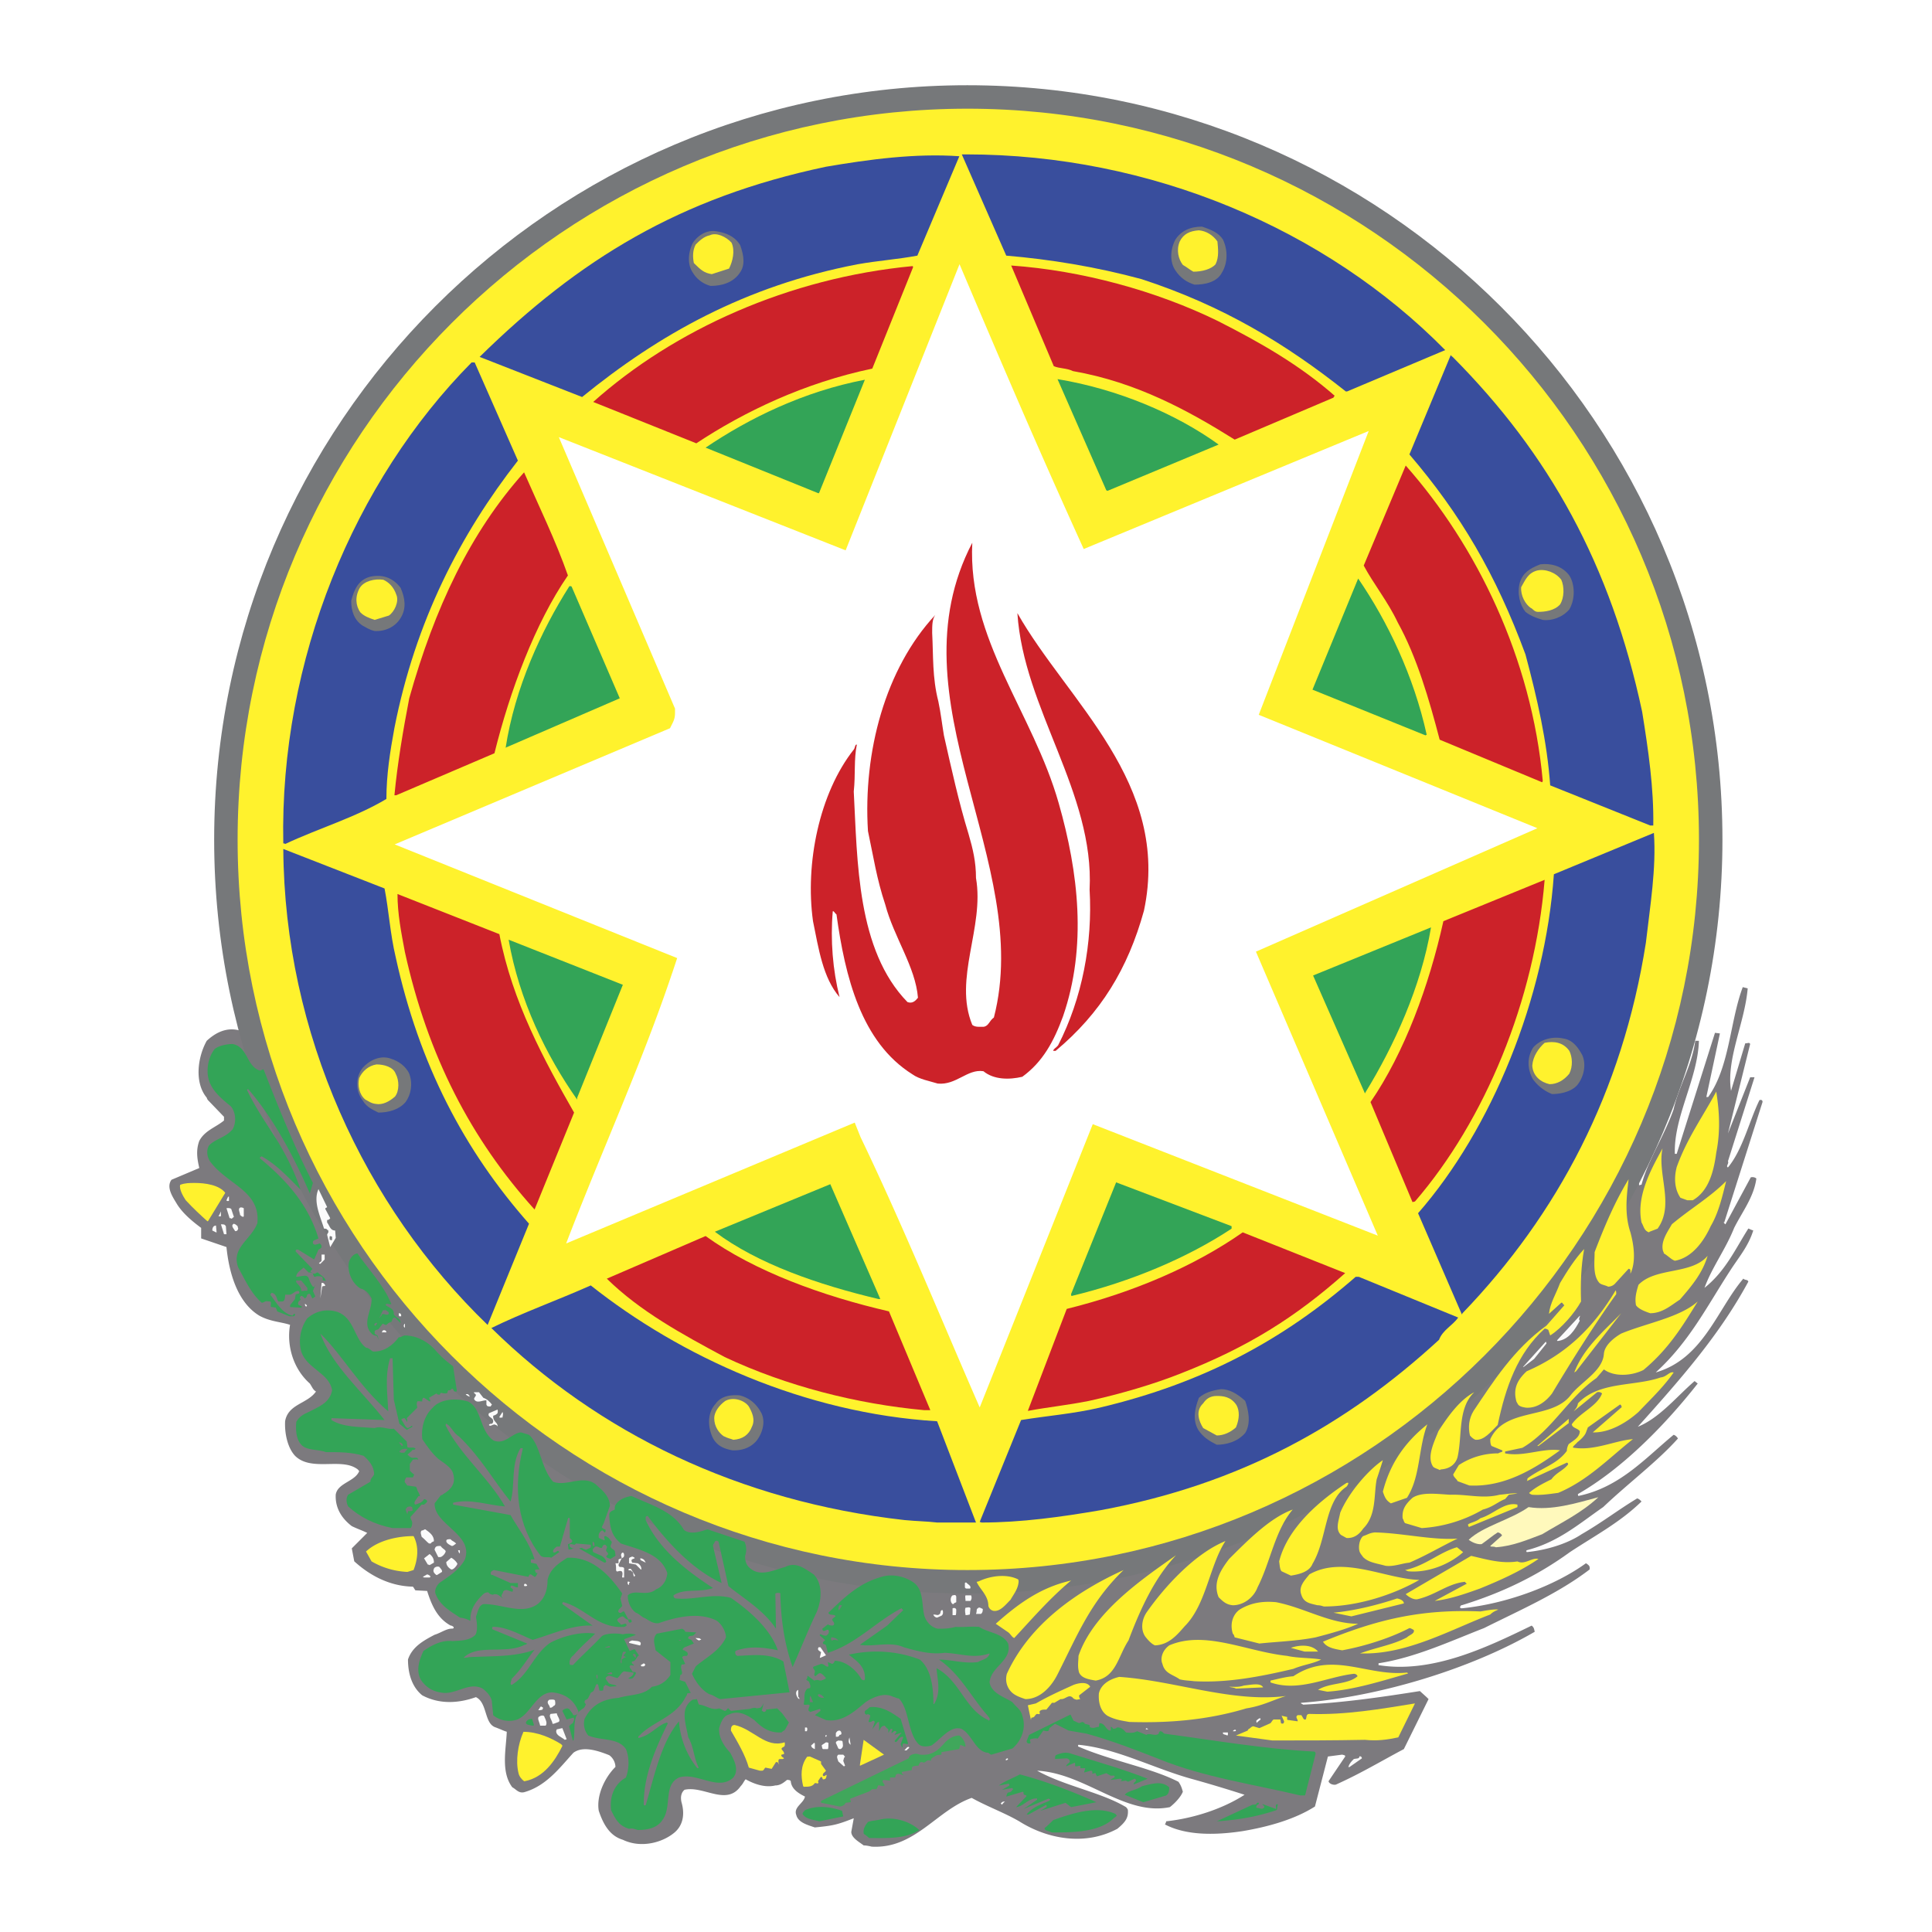 <svg xmlns="http://www.w3.org/2000/svg" width="2500" height="2500" viewBox="0 0 192.756 192.756"><path fill-rule="evenodd" clip-rule="evenodd" fill="#fff" d="M0 0h192.756v192.756H0V0z"/><path d="M87.089 180.977c3.018-1.787 6.283-4.619 10.657-5.668.615.371 1.479.186 2.031.617 0 .369-.924.307-1.416.369 0 .062.246.186 0 .309l-.801-.062c0 .123 0 0 .186.123-.186.309-.432.123-.74 0-.061.123-.184.123-.184.309 0 .184.37.123.493.432 0 .307-.554 0-.862 0l-.247.307h-.739s.062.248 0 .309l-.432.123c.247 0 .37.369.124.432h-.493v.246l-1.109.432-.37.184h-.246c.062.062.062.123 0 .371l-.493-.125c0 .125.247.186.247.309-.247.309-.493 0-.801 0 .123.246.308.246.308.432-.308.186-.677.062-1.047 0 .123.062.185.062.37.186.124.061 0 .246-.247.307l-1.108-.307c.062 0 .37.061.37.369-1.541.242-1.171-.682-3.451-.004z" fill-rule="evenodd" clip-rule="evenodd" fill="#fff232"/><path d="M85.18 181.408l-.247 1.354c0 .617.862 1.049 1.232 1.355.247 0 .554.062.801.123 4.312.248 6.468-3.633 9.979-4.865 1.54.861 3.264 1.479 4.743 2.34 2.834 1.787 6.592 2.465 9.795.74.738-.617 1.107-1.047 1.047-1.848 0-.123-.186-.309-.186-.309-2.463-1.479-6.098-2.094-8.869-3.635 4.805.246 8.746 4.559 13.242 3.635.555-.432 1.109-1.047 1.295-1.541-.125-.43-.186-.615-.432-.984-2.771-1.416-6.715-2.094-9.979-3.512-.062 0-.062-.123 0-.184 3.881.369 7.576 2.402 11.457 3.449a132.68 132.68 0 0 1 5.111 1.539c-2.094 1.355-4.988 2.342-7.822 2.648 0 0 0 .123-.123.309 2.219 1.17 5.236 1.047 7.699.678 2.588-.432 5.236-1.17 7.27-2.465l1.293-4.988 1.418-.186c.246.062.307.062.307.186l-1.662 2.463c.061.309.615.432.801.309 2.463-1.109 4.496-2.34 6.713-3.512l2.465-4.988-.186-.186-.678-.615c-3.881.615-7.76 1.17-11.641 1.355-.186-.123-.309-.123-.186-.186 7.576-.555 16.816-3.326 23.283-7.084-.061-.246-.061-.43-.309-.615-4.434 2.156-9.916 4.805-15.275 3.941v-.184c3.635-.555 7.207-2.219 10.533-3.512 3.695-1.848 7.393-3.449 10.533-5.852v-.186c0-.184-.184-.307-.369-.43-3.143 2.277-8.008 4.064-12.381 4.496-.369 0-.062-.369 0-.309 4.188-1.293 7.637-3.018 10.779-5.297 2.525-1.664 4.988-2.957 7.145-5.051-.184-.186-.246-.246-.432-.309-1.848 1.109-3.51 2.402-5.543 3.572-1.479.986-3.572 1.602-5.482 1.787 0-.123-.123 0 0-.186 3.143-.801 5.236-2.648 7.639-4.311 2.525-2.404 5.359-4.498 7.453-6.838-.123-.186-.246-.309-.432-.369-2.834 2.34-5.359 5.234-9.486 6.098-.061 0-.061-.123-.061-.186 4.311-2.463 8.562-6.713 11.949-11.025l-.309-.246c-1.785 1.539-3.51 3.695-5.666 4.559 4.436-4.928 8.191-9.24 11.025-14.477-.061-.246-.369-.123-.492-.307-2.588 3.018-4.004 8.006-8.746 9.361 3.326-3.018 5.111-6.59 7.391-10.102.863-1.355 1.848-2.463 2.34-4.064-.246-.062-.43-.186-.492-.186-1.293 2.033-2.279 4.25-4.373 5.914.738-2.033 2.094-3.82 2.957-5.977.801-1.6 1.971-3.08 2.217-4.928-.061-.061-.246-.184-.555-.123l-2.525 4.682c0 .062-.307-.309-.123-.184l3.82-12.012c0-.186-.125-.246-.309-.186-1.047 2.156-1.664 4.928-3.141 6.715-.248-.123.123-.369 0-.617l2.648-8.377h-.432l-2.217 5.605 2.217-8.932c-.123-.184-.186-.061-.492-.061l-1.418 4.742c-.492-3.203 1.355-6.713 1.664-10.225l-.494-.123c-1.293 3.449-1.293 7.945-3.449 10.963h-.184l1.354-6.344-.492-.061-3.818 12.072h-.186c-.123-3.695 2.279-7.453 2.402-11.273h-.369c-.309 2.465-1.662 4.559-2.156 6.838-.984 2.771-2.525 4.99-3.203 7.516-.184 0-.184.123-.246 0 0-3.512 2.279-6.652 2.588-10.041 1.293-3.635 2.217-7.391 3.018-11.025.309-1.91.615-4.065.863-5.914 2.217-19.465-5.053-41.271-16.693-54.514-11.826-13.736-25.809-21.805-44.658-25.747-8.686-1.417-16.939-1.417-25.378.062-20.142 3.88-35.357 13.982-46.814 29.505-12.381 16.816-17.433 42.748-10.595 64.247-.185 0 0 .246-.185 0-.554-.494-.616-1.664-1.601-1.91-1.479-.492-2.649.246-3.45.984-.923 1.664-1.231 4.189 0 5.668.062.186.124.246.124.246l1.601 1.664v.369c-.8.678-1.91.984-2.464 2.033-.369.984-.185 1.908 0 2.709l-2.772 1.172c-.555.738.124 1.723.493 2.34.616 1.047 1.725 1.91 2.464 2.463v1.049l2.525.861c.247 2.465 1.047 5.482 3.265 6.838 1.108.615 2.156.615 3.08.924-.369 2.156.37 4.436 1.971 5.852.247.369.308.615.616.801-.863 1.232-2.772 1.232-3.08 2.957-.062 1.232.247 2.648.985 3.449 1.602 1.602 4.559.186 6.16 1.293.123.062.246.246.246.246-.431 1.049-2.156 1.17-2.341 2.342-.062 1.293.555 2.34 1.602 3.141.493.246 1.048.432 1.54.678l-1.54 1.541.247 1.293c1.417 1.293 3.388 2.463 5.791 2.525.123 0 .123.123.308.369l1.171.062c.431 1.355.985 2.709 2.34 3.449.124 0 .309.123.309.186 0 .061 0 .123-.185.123-.554 0-1.109.43-1.725.615-1.047.555-2.217 1.17-2.649 2.463 0 1.479.432 2.773 1.417 3.574 1.725.924 3.635.801 5.359.184 1.17.555.801 2.648 1.971 3.02.493.184.862.369 1.108.43-.062 1.725-.616 4.004.554 5.545.37.184.617.615 1.171.492 2.217-.615 3.573-2.463 4.927-3.941.925-.678 2.341-.248 3.573.246.431.309.616.801.616 1.17-1.109 1.109-1.91 2.895-1.663 4.373.493 1.479 1.17 2.525 2.402 2.895 1.786.863 3.942.309 5.174-.738.924-.801.985-1.971.677-3.018-.124-.555 0-.986.308-1.232 1.909-.432 4.188 1.662 5.605-.369.246-.246.308-.494.492-.678.863.492 1.972.861 2.958.615.554 0 .923-.369 1.17-.555.062 0 .308 0 .37.123.062.801.801 1.232 1.417 1.541-.123.678-1.17 1.047-.862 1.848.185.738 1.109.984 1.848 1.232 1.787-.178 2.157-.24 3.882-.916z" fill-rule="evenodd" clip-rule="evenodd" fill="#7c7a7e"/><path d="M96.514 9.674c40.84 0 74.162 33.263 74.162 74.102 0 40.777-33.322 74.041-74.162 74.041-40.777 0-73.978-33.264-73.978-74.041 0-40.839 33.201-74.102 73.978-74.102z" fill-rule="evenodd" clip-rule="evenodd" fill="#fff22d"/><path d="M96.514 8.504h.002c20.738 0 39.57 8.447 53.217 22.079 13.65 13.634 22.113 32.451 22.115 53.188v.006c-.002 20.708-8.465 39.511-22.115 53.138-13.646 13.623-32.479 22.068-53.215 22.07h-.004c-20.708-.002-39.496-8.449-53.107-22.076-13.608-13.625-22.04-32.424-22.04-53.13v-.006c0-20.738 8.432-39.555 22.041-53.187C57.017 16.954 75.803 8.505 96.51 8.504h.004zm.002 2.341h-.006c-20.066 0-38.267 8.183-51.449 21.388-13.186 13.208-21.355 31.442-21.355 51.541v.006c.001 20.066 8.17 38.285 21.354 51.484 13.183 13.197 31.385 21.381 51.452 21.381h.004c20.098 0 38.346-8.186 51.569-21.385 13.223-13.197 21.42-31.414 21.42-51.482v-.006c0-20.097-8.197-38.329-21.418-51.533-13.224-13.209-31.472-21.394-51.571-21.394z" fill="#76787a"/><path d="M86.72 183.379c1.663 0 3.634.123 4.99-.801-.924-.863-2.525-1.355-3.881-1.047-.555.123-.924.123-1.232.246-.246.307-.493.678-.431 1.109 0 .123.185.184.185.184l.369.309zM104.953 182.824c1.971 0 4.742 0 6.158-1.416.186-.125.309-.248.309-.248 0-.061-.123-.123-.123-.184-1.908-.863-4.312-.062-6.221.615-.309.309-.617.617-.863.801 0 .247.308.247.74.432zM63.621 182.578c.801 0 1.91-.123 2.464-.986.985-1.293.062-3.51 1.663-4.25 1.787-.555 3.819 1.355 5.359.062.739-.801.062-1.91-.247-2.525-.677-.74-1.17-1.541-1.109-2.465.185-.615.432-1.232.985-1.355.986-.492 1.91.123 2.526.555.739.74 1.478 1.293 2.71 1.232.185-.186.308-.186.369-.309l.37-.678-.678-.924-.493-.492-1.109.123v.123c-.246.246-.308 0-.431 0l.185-.738c-.062.061-.062.184-.309.43l-.369.062c-.247-.123-.493 0-.739.061l-1.787.186c-.123 0-.247-.186-.308-.246-.185 0-.123.246-.369.246l-.555-.246c-.739.246-1.293-.309-1.971-.369-.123-.062-.123-.246-.247-.555l-.431.061c-1.294.863-.678 2.342-.431 3.758.554.924.554 2.096 1.047 3.02-.062 0 0 .123-.185 0a8.422 8.422 0 0 1-1.787-4.621c-1.786 2.096-2.464 5.482-3.326 8.377h-.185c-.062-2.895 1.17-5.666 2.402-8.191l-.123-.062c-.986.309-1.602 1.295-2.834 1.541 0 0 0-.246.124-.246 1.232-1.355 3.634-1.85 4.62-3.881.124-.123.124-.246.124-.309.062 0 .123-.061.37-.061l-.555-1.109-.555-.186.062-.492c.432-.123-.062-.615.124-.986 0-.123.062 0 .37-.123l-.308-.678c.247-.246.493 0 .555-.246.062-.309-.247-.309-.308-.432-.247 0-.247-.123 0-.307l.924-.371-.246-.369s-.062 0-.308-.123c-.062-.309.308-.246.493-.309l.308-.307-1.108-.062c0-.061-.062-.184-.308-.307l-2.525.492c-.493.492-.185 1.107-.124 1.662l1.479 1.172v1.293c-.369.555-.924 1.047-1.848 1.17-.801.863-2.033.74-3.326 1.109-1.602.123-2.71.738-3.388 2.094a1.862 1.862 0 0 0 .369 1.664c1.355.553 2.957.184 3.758 1.354.369.926.308 1.973 0 2.834-1.109.617-1.663 1.848-1.479 3.266.431.861.739 1.539 1.786 1.848.308-.064.493-.002.863.121zM81.73 181.715l2.403-.492-.124-.555c-.985-.369-2.525-.615-3.696-.061 0 0-.246.246-.246.369.37.555 1.047.555 1.663.739zM121.398 181.715c1.91-.123 3.943-.432 5.914-1.107.186-.062.062-.309.186-.555-.123-.123-.248 0-.186.246v.186l-1.355-.494c0 .123.186.123.186.309-.186.309-.494.062-.801.062v-.062c0-.186.123-.246.246-.309.061-.246-.246-.123-.246 0 0 .062-.246.062-.369.062l-3.575 1.662zM102.611 181.037l1.787-.984c0 .246.123 0 0 .246l-.617.369 2.525-.801.555.432 2.527-.492c-2.342-1.049-5.053-2.096-7.639-2.773-.801.432-1.541.678-2.096 1.109l.986-.184s.062 0 .062.184l-.74.432 1.047-.186c0 .186.246 0 0 .186-.061.061-.061.184-.307.246-.248 0-.248.246-.309.432l1.662-.494c.123.062 0 .186.123.309 0 0 .186 0 .248.123l-1.049 1.109c.74-.062 1.232-.924 2.096-.863v.123l-1.355.926 2.525-1.049c0 .123.309 0 0 .246-.678.309-1.664.617-2.217 1.355h.186v-.001z" fill-rule="evenodd" clip-rule="evenodd" fill="#33a457"/><path d="M83.763 180.236c.062 0 .246 0 .493-.184 0 0 .062-.123.123-.186l.493-.061c.062-.248-.185-.248 0-.371l1.786-.678c.247-.123.247-.184.37-.246h.431c0-.123.124-.184.124-.307.062-.246.37.123.678-.062 0-.184-.37-.369-.123-.555l.677.062c0-.062-.062-.123 0-.309h.493s.062-.186.062-.246c.246-.309.554.061.862 0-.124 0-.308-.123-.247-.309l.985-.184c0-.123 0-.246.062-.309.062-.123.493-.123.616-.123 0-.123.123-.246.123-.309 0 0 .185-.123.369 0 .247 0 .308-.369.74-.184 0-.186.062-.186.062-.246l.493-.309.493-.062v-.246l1.786-.309c0-.061.062-.246.062-.369.062-.123.308.123.555.123 0-.369-.247-.861-.616-1.107-.554 0-1.047.307-1.417.678-.739.861-1.355 1.354-2.525 1.23-.493-.184-.678 0-.801 0-.246.123-.246.186-.308.371l-8.747 4.248v.186l1.846.373z" fill-rule="evenodd" clip-rule="evenodd" fill="#40a75b"/><path d="M99.963 180.053c.123-.123.123-.186.309-.309-.246 0-.246 0-.432.186l.123.123z" fill-rule="evenodd" clip-rule="evenodd" fill="#fbfbfb"/><path d="M114.068 179.807l2.096-.617c.43-.061.492-.492.492-.861-.801-.74-1.848-.309-2.711-.123-.615.43-1.416.43-1.725.861l1.848.74zM129.715 179.129h.492l1.047-4.127c0-.123 0-.186-.123-.248-4.928-.246-9.855-1.107-14.967-1.785-.123-.062-.186-.246-.432-.246-.123.123-.123.184-.123.246-.371.309-.924-.123-1.232.123l-.924-.369c-.309.184-.678.184-1.109.123-.184-.186-.43-.555-.924-.492 0 .061-.123.123-.369.123-.062-.062-.062-.186-.246-.186 0 .062.061.186 0 .369-.494 0-.494-.738-1.109-.738-.061.061 0 .184-.061.369-.309 0-.494.186-.803.062-.123 0-.123-.125-.123-.248l-.492-.123c0-.061 0-.123-.246-.184-.123.061-.186.061-.309.123l-.555-.246-.307-.617-4.127 2.033-.246.615c0 .186.123.248.246.248.307 0 0-.248.123-.432.246-.062.492-.123.738-.062l.555-.801c.062 0 .246.062.309.062.246 0 .246-.062.307-.309l.555-.432 1.355.678 1.787.309c2.463.678 4.865 1.602 7.207 2.525 4.557 1.85 9.487 2.528 14.106 3.637z" fill-rule="evenodd" clip-rule="evenodd" fill="#33a457"/><path d="M80.191 178.266c.492 0 .862 0 1.108-.369.062 0 .185 0 .308.062 0-.186.123 0 0-.248l.247-.369c.185-.186.185.123.247.186.308 0 .308-.123.369-.371 0-.246-.185.186-.369 0-.062-.246.185-.307.308-.492l-.493-.678v-.246l-1.109-.492c-.062 0-.308 0-.308.061-.616.863-.616 1.848-.37 2.896l.062.06z" fill-rule="evenodd" clip-rule="evenodd" fill="#fff22d"/><path d="M113.145 178.02l1.355-.555c-2.34-.924-4.928-1.662-7.516-2.463-.615-.248-1.107-.123-1.662.123-.062.123-.062.246-.062.369l1.109-.061c.061 0 .309 0 .369.307 0 .186-.309.186-.369.492l.863-.369c.061.062 0 .309.061.369.246 0 .246-.061.492-.061v.246h.494l-.123.432.676-.186c.186 0 .186.186.125.309.061 0 .184-.062.369-.062 0 .062 0 .123.123.309l.924-.309.432.246h.369c.184.248-.309.248-.369.432l.924-.123c.246 0 .246.123.061.246l.555-.061c0 .061.186.061.186.123l.678-.309s.123 0 .123.186c0 .123-.186.123-.246.369h.059v.001z" fill-rule="evenodd" clip-rule="evenodd" fill="#33a457"/><path d="M52.349 177.711c1.91-.369 3.018-2.031 3.757-3.51 0-.062 0-.062-.123-.186-.986-.615-2.341-1.232-3.757-1.232-.554 1.232-.801 2.896-.493 4.127.062.309.308.617.554.801h.062zM75.817 176.664h.247c.185-.061.185-.246.308-.307l.616.123.432-.678c.246 0 .246.123.308.246 0-.062 0-.123-.062-.186v-.246c.062-.246.37 0 .554-.184 0-.062-.37-.186-.246-.371 0 0 .062 0 .246-.061.062-.186-.185-.371-.246-.494 0-.184.246-.184.308-.307 0-.062.062-.186 0-.369-1.909.615-3.08-1.295-4.989-1.727-.308 0-.37.248-.37.555.678 1.172 1.417 2.402 1.787 3.697l1.107.309z" fill-rule="evenodd" clip-rule="evenodd" fill="#fff22d"/><path d="M134.643 176.295l1.232-.861c0-.186-.186-.248-.248-.186 0 .246-.307.186-.553.246-.248.246-.432.432-.555.801h.124zM84.317 176.172l-.185-.492c.061-.246.061-.309.185-.432-.124-.062 0 0-.185-.186h-.492c-.247.186-.062.432 0 .678l.554.492.123-.06z" fill-rule="evenodd" clip-rule="evenodd" fill="#fbfbfb"/><path fill-rule="evenodd" clip-rule="evenodd" fill="#fff22d" d="M85.796 176.172l2.402-1.11-2.032-1.478-.37 2.465v.123z"/><path d="M100.395 175.617s.123 0 .184-.123c-.061-.185-.37.123-.184.123z" fill-rule="evenodd" clip-rule="evenodd" fill="#fbfbfb"/><path d="M98.916 175.062l2.094-.615c.863-.74 1.418-1.971.986-3.266-.123-.615-.617-.861-.986-1.354-.738-.494-2.094-.863-2.279-1.973.123-1.602 2.279-2.156 1.848-3.881-.553-1.047-1.971-1.047-2.895-1.662-1.047-.062-1.601.062-2.34 0-.677.186-1.108.186-1.786.186-.616-.123-1.17-.678-1.355-1.355-.246-1.109-.062-2.465-.985-3.203-.739-.555-2.032-.986-3.264-.617-2.218.617-3.635 1.973-5.297 3.574 0 .246.369.184.554.246.37.123-.062.184-.185.43 0 .186.247.248.185.494-.062.184-.431.123-.616 0l-.554.432c.062.492.431 0 .616.123.123.307-.062.43-.186.553-.185.062-.431-.061-.616-.123-.062 0-.062.062-.062.123l.493.432c.124.062-.185.123-.185.309 0 .184.185.061.308.246l.185.74c2.895-.926 4.743-3.08 7.33-4.436.062 0 .062.061.185.184l-1.602 1.541-2.71 1.908c1.293.248 3.018-.369 4.374.248 1.479.43 2.772.738 4.065.555 1.601.061 2.894.615 4.496.061-.123.555-.738.615-1.17.863-1.355.184-2.648-.248-3.88-.248 2.156 1.479 3.265 3.82 4.867 5.605.061.123.184.186.184.309.123 0-.184.309-.123.123-2.34-1.047-2.833-3.941-5.173-5.174.062 1.047.493 2.402-.247 3.572h-.062c0-1.539-.185-3.449-1.355-4.436-2.402-.924-4.866-.984-7.084-.492.739.615 1.664 1.17 1.602 2.402 0 .309-.37.062-.37 0-.493-.861-1.54-1.787-2.648-1.787a.372.372 0 0 1-.247.309l-.431-.184.062.43c-.247.123-.37-.246-.74-.246l-.677.246c-.309.123.062.309.062.494 0 .184-.062.184-.062.307.062.432.246-.061.554-.123.123 0 .308.123.616.494-.124.123-.308.184-.493.246-.062 0-.123 0-.308-.062-.123 0-.246 0-.369.062l-.678-.494c0 .062 0 .309-.123.371 0 .123.246.123.308.307 0 .062.185.369.062.555-.062.062-.123 0-.246.062-.308.246-.308.678-.308 1.047l-.062.492c0 .123.246.062.492.062.246.061-.123.369 0 .615 0 0 .062 0 .123.123l.986-.309c.062 0 .062.186.062.186l-.554.432 1.109.492c1.601.246 2.772-.801 3.942-1.785.739-.494 1.848-.986 2.71-.555.246.061.431.184.616.184 1.047 1.047.863 3.449 1.972 4.559.308.309.923.246 1.293.123.985-.678 1.848-1.971 2.957-1.662 1.108.553 1.417 2.34 2.709 2.402.244.183.244.183.306.183z" fill-rule="evenodd" clip-rule="evenodd" fill="#33a457"/><path d="M90.478 174.631c0-.123.185-.123.246-.307-.185-.123-.308.123-.493.307h.247zM81.299 174.508v-.492c0-.309-.185 0-.37.123 0 .185.185.308.37.369zM82.1 174.508h.493c.062-.061.062-.369.062-.615 0 0-.062-.061-.247-.061l-.37.246c-.124.061 0 .184 0 .369.001 0 .062 0 .062.061zM83.763 174.508s.185 0 .185-.061c.246-.186.124-.432.124-.615 0-.248-.247-.125-.431-.186-.062.061-.247.061-.247.246l.247.555.122.061z" fill-rule="evenodd" clip-rule="evenodd" fill="#fbfbfb"/><path d="M90.046 174.324v-.246c0-.123.062-.123.185-.123s.308.123.37 0l-.739-2.465c-.801-.555-1.787-1.293-3.08-1.17l-.369.307c-.124 0-.247.309 0 .432.061.062.185-.123.246 0 .37.062 0 .432 0 .74.308.061.308-.123.493-.123 0 0 .062 0 .123.123l-.246.738.493-.678c.062 0 .062-.061.185-.061v.924c.123-.186.123-.494.554-.555.061.061.123.186.37.369v.369l.246-.43s.062 0 .185.061c0 0-.123.186-.123.369.123 0 .308-.369.493-.123 0 .123-.124.123-.185.309l.616-.186c-.185-.123.246.062 0 .062l-.616.738c.246.371.369-.43.8-.43 0 0 .062 0 .062.061l-.246.678.123.309h.06v.001z" fill-rule="evenodd" clip-rule="evenodd" fill="#33a457"/><path d="M84.872 174.078l-.124-.74c-.061.185-.184.555.124.74z" fill-rule="evenodd" clip-rule="evenodd" fill="#fbfbfb"/><path d="M57.214 173.646c.247-.986-.246-2.525.986-3.203.123-.123.123-.123.246-.369 0-.123-.123-.123-.123-.246 0-.309.246-.186.369-.432l.247-.492c0-.062.185-.062.308-.248l.246-.615c.124 0 .185 0 .185.061l.123.555s.062.062.37 0l.062-.432c.123 0 .123-.123.185-.123l.432.186.677-.062c-.185-.184-.554-.123-.8-.307l-.309-.432c0-.061.062-.246.37-.309l.801.248c.308-.248.369-.555.678-.678l.924.123c.062.184-.124.369-.493.555 0 .061.123.061.246.061.247 0 .37-.309.493-.492v-.123c-.123-.123-.185 0-.37-.123 0-.123-.247-.309-.247-.494.123-.246.37 0 .432-.123 0-.061-.309-.123-.185-.369.37 0 .37-.369.677-.615l-.431-.617-.493.186-.554-1.17 1.17-.432c-.185-.123-.801-.186-1.293-.062-.616-.123-1.664-.123-2.094.186-.986 1.047-2.156 2.094-2.834 2.834-.061.061-.246.061-.369 0a.89.89 0 0 1 .369-.924c.74-.863 1.479-1.479 2.156-2.156-1.355-.246-3.265.246-4.497.924-1.663 1.17-2.094 3.141-3.819 4.188-.247-.061 0-.492 0-.615 1.047-1.047 1.54-1.971 2.279-2.895-1.971.738-4.25.615-6.529.738-.308.062-.493.062-.554.062 1.417-1.418 4.188-.309 6.098-1.295 0 0 .123 0 .247-.123l-3.449-1.416c-.062-.061-.062-.184 0-.246 1.293-.062 2.771.801 4.003 1.293 1.91-.555 4.004-1.539 5.976-1.416l-3.019-2.156c0-.123 0-.186.123-.186 2.218.617 3.45 2.65 6.037 2.465.246-.062 0 0 .246-.123 0-.432-.431 0-.616-.123 0-.186-.308-.186-.308-.494.123-.123.369-.307.554-.307.124.061.308.307.493.307.062 0 .062.309.185.309.247 0 .247-.123.123-.309h-.246l-.431-.799c-.185-.062-.309.307-.555.061-.123-.186.185-.369.37-.615l-.185-.74.185-.492c-1.232-1.787-2.957-3.695-5.482-3.572-.862.555-1.725 1.107-1.971 2.217 0 1.047-.308 1.848-.985 2.402-1.54 1.109-3.511 0-5.359 0-.493.062-.616.74-.801 1.293.123.617.185 1.418-.062 1.787-.616.615-1.601.555-2.279.615-1.108-.123-2.094.432-2.895.986-.37.801-.801 1.91-.246 2.895.554.801 1.293 1.232 2.402 1.295 1.293 0 2.526-1.109 3.757-.432.555.432.924.924.924 1.416l.123 1.232c.555.492 1.54.738 2.403.432 1.354-.555 1.848-2.648 3.449-2.711 1.478.123 2.279.924 2.648 1.91 0 .246-.247.369-.37.369-.124 0-.185 0-.185-.123l-.37-.494s-.123-.061-.185-.061-.37.061-.493.246l.431.863.677-.186c.185.186-.061.432-.061.555-.185.061-.308.246-.37.307l.37 1.418h.062v-.003z" fill-rule="evenodd" clip-rule="evenodd" fill="#33a457"/><path d="M126.943 173.646c3.08 0 6.098 0 9.238-.062 1.232.123 2.156 0 3.326-.246l1.664-3.387c-3.389.553-6.961 1.17-10.533 1.047-.369 0-.246.369-.369.555-.246.061-.246-.186-.432-.432h-.369c-.309.184.061.432 0 .615l-.863-.123c-.246 0-.184-.061-.184-.309l-.555-.123.246.555c0 .062 0 .123-.062.186 0 .061-.184.061-.246 0l-.061-.369h-.678c-.123.061-.186.246-.309.369l-1.109.492-.615-.186c-.246.062-.246.186-.492.309l-.062.123-1.17.494 3.635.492z" fill-rule="evenodd" clip-rule="evenodd" fill="#fff22d"/><path d="M56.537 173.523l-.431-1.109-.554.123s-.062.123-.062.186c0 .432.493.555.862.861l.185-.061zM82.408 173.277s.061 0 .061-.123c0-.185-.246.123-.061.123zM83.517 173.277c.062 0 .185 0 .247-.186 0 0 .185 0 .185-.123 0-.062 0-.246-.185-.309-.185 0-.247.062-.37.246v.371h.123v.001zM122.508 173.092v-.246h-.492c-.062.246.246.184.43.309l.062-.063zM80.499 172.723c.062-.186.062-.246 0-.369h-.185v.369h.185zM123.186 172.723s.123 0 .123-.062c0-.123-.186-.123-.309.062h.186zM114.377 172.537h.186s-.246-.246-.246 0h.06z" fill-rule="evenodd" clip-rule="evenodd" fill="#fbfbfb"/><path d="M53.087 172.168c.124 0 .185 0 .185-.062l-.185-.615c-.369 0-.554.186-.616.369.001.245.37.245.616.308z" fill-rule="evenodd" clip-rule="evenodd" fill="#33a457"/><path d="M54.012 172.168h.431c.185-.246 0-.615-.123-.863 0-.184-.308-.184-.493-.061-.308.123 0 .555.062.924h.123zM55.244 171.982l.493-.184c.246-.186-.185-.617-.185-.863l-.616.062c-.247.246.185.678.185.984h.123v.001zM125.402 171.859l.369-.307c0-.309-.369.061-.43.123 0 0 0 .184.061.246v-.062zM53.765 170.627c.123 0 .185 0 .37-.061 0-.246.123 0 0-.246-.247 0 0-.186-.247 0 0 .061-.123.184-.185.307h.062zM54.874 170.381c.123 0 .185 0 .37-.184.185-.062.185-.246.123-.555-.123-.123-.37-.062-.554-.062-.308.186-.124.432 0 .617l.061.184z" fill-rule="evenodd" clip-rule="evenodd" fill="#fbfbfb"/><path d="M80.868 169.828h.247l-.247-.617c-.123 0-.062.555-.062.617h.062z" fill-rule="evenodd" clip-rule="evenodd" fill="#76787a"/><path d="M71.875 169.52l6.899-.678-.616-3.08c-1.417-.861-3.08-.615-4.558-.555-.062 0-.247-.061-.247-.369 0-.062 0-.123.185-.186 1.293-.43 2.649-.307 4.065 0-.74-2.154-2.895-4.004-4.682-5.234-1.909-.494-3.634.246-5.482.061-.062 0-.246-.061-.246-.309 1.047-.738 2.648-.246 3.942-.738-2.649-1.725-5.359-3.818-6.714-6.775v-.309c0-.062.124-.062.185-.123 1.91 2.588 4.435 5.359 7.392 6.715l-.862-3.697c0-.184.124-.246.185-.43.124-.123.185-.123.37 0l.985 4.434c1.602 1.295 3.512 2.402 4.744 4.252l-.062-3.512c.062 0 .062-.062.246-.062.123 0 .246 0 .246.062.062 2.463.37 4.928 1.232 7.33.801-1.787 1.54-3.695 2.402-5.482.555-1.355.555-2.895-.308-3.758-.924-.615-1.787-1.293-2.834-.738-.985.246-2.155.861-3.142.369-.677-.369-.862-.801-.862-1.479a1.845 1.845 0 0 0-.062-1.416l-3.695-1.232c-.739.246-1.725.555-2.341.061-1.108-1.908-3.265-2.463-5.236-3.387-.739.123-1.417.432-1.664 1.047v.309c-.123.061-.308.123-.369.184-.123.123-.185.123-.185.432.062 1.17.246 2.033 1.17 2.771 1.848.617 4.004 1.047 4.62 2.957-.062.801-.555 1.418-1.109 1.602-.924.801-2.156-.061-2.833.615 0 .74.308 1.355.801 1.727.37.123.554.43.924.553.432.246.801.555 1.355.494 1.909-.678 4.127-1.109 5.79-.248.554.371.924 1.172.924 1.664-.617 1.355-2.033 2.033-3.019 2.895l-.369.74c.369.801.924 1.602 1.725 2.033.494.12.679.366 1.11.49z" fill-rule="evenodd" clip-rule="evenodd" fill="#33a457"/><path d="M79.759 169.52c0-.062 0-.123-.123-.246v-.678c-.309.123-.247.555 0 .861l.123.063z" fill-rule="evenodd" clip-rule="evenodd" fill="#fbfbfb"/><path d="M81.977 169.396h.247c-.123-.186-.308-.369-.555-.369-.246.184.246.369.308.369zM59.617 167.486v-.369h-.124c.001 0 .001.432.124.369zM60.972 167.055l.123-.061c-.123-.369-.431.061-.616 0l.493.061z" fill-rule="evenodd" clip-rule="evenodd" fill="#76787a"/><path d="M63.99 166.254h.247c.185-.123.185-.184 0-.307l-.308.184.061.123z" fill-rule="evenodd" clip-rule="evenodd" fill="#fbfbfb"/><path d="M61.958 165.947h.062v-.371c.123-.061.185-.184.431-.246.246.062-.246-.061-.246-.184 0 0 .246-.246.246-.309s-.246-.062-.308 0l-.247.986c0 .001.062.001.062.124zM63.436 165.393v-.246c-.062-.062-.123-.246-.308-.062l.246.309h.062v-.001z" fill-rule="evenodd" clip-rule="evenodd" fill="#76787a"/><path d="M81.854 165.393l.555-.246-.555-.801h-.185c-.185.307.124.369.247.492l-.123.555h.061z" fill-rule="evenodd" clip-rule="evenodd" fill="#fbfbfb"/><path d="M60.294 164.406l.555-.061c.062-.247-.37.001-.555.061z" fill-rule="evenodd" clip-rule="evenodd" fill="#76787a"/><path d="M63.867 164.16s.062-.062.062-.246c-.123-.246-.616-.186-.862-.246-.124.061-.308.061-.308.246l1.047.246h.061z" fill-rule="evenodd" clip-rule="evenodd" fill="#fbfbfb"/><path d="M67.748 163.668h.185c0-.062-.124-.062-.185-.062v.062z" fill-rule="evenodd" clip-rule="evenodd" fill="#76787a"/><path d="M69.781 163.668s0-.062.185-.062c-.185-.246-.308-.123-.555-.184 0 .06.247.246.37.246z" fill-rule="evenodd" clip-rule="evenodd" fill="#fbfbfb"/><path d="M82.962 163.668c.123 0 .185-.062.246-.062.247 0 .308.062.432.062-.124-.186-.432-.309-.678-.309-.061 0-.061.246 0 .309z" fill-rule="evenodd" clip-rule="evenodd" fill="#76787a"/><path d="M68.549 162.498h.246-.308.062z" fill-rule="evenodd" clip-rule="evenodd" fill="#fbfbfb"/><path d="M46.867 161.695h.062c-.062-1.17.616-2.031 1.355-2.709.124-.062.369-.186.493-.062.062.062.062.123.37.186.061 0 .123-.062.246-.062.37 0 .554.309.801.432-.37-.309 0-.432 0-.678.308-.369.616 0 .923 0 0 0 .062 0 .062-.246-.062-.061-.123-.061-.246-.184 0-.432.492.061.739 0v-.432h-.739l-1.786-.801c-.185 0-.185-.062-.185-.186 0-.186.185-.246.308-.309l3.45.678c.062-.123.062-.246.246-.246l.37.246c.185 0 .185-.246.308-.369-.246 0-.123 0-.246-.186-.062-.123 0-.184.246-.184h.185l-.308-.555-.555-.123v-.309c.123-.061.247 0 .37 0-.554-1.785-1.601-3.018-2.402-4.436l-5.729-1.047v-.184c1.725-.432 3.449.246 5.174.369-1.602-2.834-4.496-5.174-5.913-8.07 0-.123 0-.184.062-.184.554.309.677.924 1.293 1.293 2.217 2.156 3.449 4.436 5.113 6.469.492-1.541 0-3.635.985-5.299 0 0 .062-.061.246 0-.985 3.943-.554 7.762 1.786 10.719.309.246.739.062 1.047.186l.801-.555c-.185-.369-.308.184-.616 0v-.123c0-.123.185-.309.37-.432h.308l.801-2.771c0-.123.185-.123.185 0v1.91l.185.184c.185.186-.062.369-.369.432l.062.555.554-.123c-.247 0-.554-.186-.431-.371 0-.123.185-.061.431 0 .123 0 .123-.061.185-.123l1.479.123v.186c0 .186-.308.186-.431.309-.123 0-.431-.123-.431-.186-.062 0-.123 0-.308.062l2.525 1.416c.123 0 .123 0 .185-.123-.062-.246-.369-.555-.616-.617l-.677-.307s-.062-.123-.062-.246c.062-.123.246-.371.431-.309.123 0 .308.186.493.123.062-.123.062-.246.246-.309.123 0 .185.062.185.123.186.062 0 .248 0 .371-.062.123 0 .123.186.369 0 .061 0 .184-.186.246 0 .246.309.246.432.309l.493-.309c0-.186-.062-.369-.062-.492-.246-.246-.431-.246-.431-.494 0-.123.123-.184.123-.43-.185-.123-.185-.369-.616-.555-.308 0 0 .309-.123.432l-.554-.246c-.062-.309 0-.555.308-.74.062-.062.185.123.246.186.123 0 .123-.062.123-.248 0-.061-.185-.061-.308-.184-.062 0-.062-.062-.062-.123l.185-.369.616-1.727c0-.738-.555-1.416-1.17-1.908-1.293-1.416-3.08.061-4.497-.492-1.232-1.355-1.232-3.635-2.402-4.682l-.801-.246c-.924.061-1.602 1.293-2.772.799-1.417-1.047-1.109-3.201-2.525-3.881-1.17-.369-2.772-.246-3.511.617-.862.801-1.17 2.033-1.047 3.141.555.803.924 1.355 1.602 1.973.493.369 1.355.861 1.479 1.477.308.986-.247 1.602-.985 2.033-.124.123-.247.123-.247.123l-.616.801c-.062 2.156 3.942 3.08 3.018 5.605-.554 1.047-1.663 1.725-2.464 2.279-.185.123-.554.555-.493 1.047.431 1.295 1.663 1.91 2.464 2.465.488.062.796.185.981.308z" fill-rule="evenodd" clip-rule="evenodd" fill="#33a457"/><path d="M93.496 161.389l.431-.186c.185-.123.185-.369.123-.555-.308-.061-.123.371-.37.432-.123.123-.246 0-.554 0 0 .123.185.309.37.309zM95.159 161.143h.185c.062-.062.062-.369.062-.555-.062-.186-.247-.186-.37-.123v.678h.123zM96.329 161.143c.123 0 .185 0 .431-.062l.062-.615c-.062-.186-.37-.062-.493-.062-.062.123-.062.371 0 .678v.061zM97.561 161.02h.309c.184-.123.184-.371.184-.494-.184-.061-.369-.246-.492-.061-.186.061-.061.246-.186.555h.185z" fill-rule="evenodd" clip-rule="evenodd" fill="#fbfbfb"/><path d="M99.102 160.711c.676.123 1.23-.615 1.725-1.109.307-.555.738-1.047.801-1.785 0-.062 0-.186-.062-.248-1.109-.553-2.711-.369-3.881.186-.184.062-.246.062-.246.062.309.738 1.17 1.354 1.17 2.402a.667.667 0 0 0 .493.492z" fill-rule="evenodd" clip-rule="evenodd" fill="#fff22d"/><path d="M83.763 160.588l.246-.432h-.246c-.062.062-.185.369-.062.492l.062-.06z" fill-rule="evenodd" clip-rule="evenodd" fill="#76787a"/><path d="M95.159 160.033c0-.123.185-.123.247-.186v-.553c-.062-.248-.247-.125-.37-.125-.246.186-.246.678 0 .863h.123v.001zM96.329 159.725h.493a.527.527 0 0 0 .062-.555h-.554c-.063.125-.001.309-.001.555zM96.76 158.494s.062 0 .062-.123c0-.186-.185-.248-.431-.494 0 0-.062 0-.124.062v.432c.062.123.124.123.247.123h.246zM52.349 158.246c.185 0 .185 0 .247-.061 0-.062-.247-.309-.308-.062-.001.063-.001.123.061.123zM62.758 158.123V158c0-.184.247 0 0-.184-.123 0 0-.123-.123 0-.061.123 0 .307.123.307zM42.308 157.385h.554c.185-.062 0-.246-.246-.309l-.432.246.124.063zM62.205 157.385h.062v-.924c-.062-.123-.247-.123-.37-.123-.185 0-.185-.186-.185-.246l.308-.617c.062-.061.247-.061.247-.309 0-.307-.185-.307-.247-.184-.124.184 0 .309 0 .432s-.124.061-.308.184v.371h-.308c.062.184.062.492.062.676.062.309.247 0 .555.123.185.186 0 .555.062.617h.122zM63.313 157.262l.062-.062-.432-.678c-.185 0-.185 0-.246.062 0 .184.246 0 .308.184.247.062.124.371.247.494-.001.06-.001.06.061 0zM43.602 157.139l.492-.309c.062-.186-.185-.369-.246-.492-.246-.123-.554.061-.554.184-.124.246 0 .432.246.617h.062z" fill-rule="evenodd" clip-rule="evenodd" fill="#fbfbfb"/><path d="M40.645 156.83l.616-.186c.431-1.107.554-2.34 0-3.387-1.602 0-3.573.432-4.743 1.539l.554.986a7.806 7.806 0 0 0 3.573 1.048z" fill-rule="evenodd" clip-rule="evenodd" fill="#fff22d"/><path d="M63.99 156.584v-.062a.657.657 0 0 0-.37-.553l-.554-.062c0-.061-.062-.123-.062-.246.062-.123.185-.123.308-.186 0-.123-.123-.123-.247-.184-.062.061-.247.061-.308.184v.494l.678.123.493.492h.062zM45.08 156.584c.185 0 .493-.369.554-.555-.062-.184-.369-.492-.616-.615l-.493.432c0 .307.185.553.493.738h.062zM42.862 156.152l.432-.246c0-.369-.124-.615-.432-.863l-.554.432.37.617s.061 0 .184.06zM64.421 155.906c-.123-.246-.185-.369-.493-.432-.062 0-.062.062 0 .186l.493.246zM43.91 155.352c.185 0 .493-.309.555-.555 0-.184-.37-.307-.493-.555h-.123c-.308 0-.431.062-.493.371l.369.738.185.001zM45.881 154.92v-.246h-.186l.124.309.062-.063z" fill-rule="evenodd" clip-rule="evenodd" fill="#fbfbfb"/><path d="M149.303 154.367c1.662-.125 3.08-.74 4.559-1.295 2.031-1.232 3.879-2.094 5.605-3.695-2.279.615-4.682 1.355-6.961.986-1.848 1.293-4.559 1.908-5.975 3.264.246.186.801.492 1.293.432.615-.432 1.109-.863 1.602-1.17.123 0 .369.123.432.307l-1.172 1.047c.062.125.248 0 .555.125h.062v-.001z" fill-rule="evenodd" clip-rule="evenodd" fill="#fff9bc"/><path d="M45.08 154.242c.123 0 .185-.061.431-.246-.246-.246-.431-.246-.555-.43-.246 0-.431 0-.431.184.001.246.432.432.555.492z" fill-rule="evenodd" clip-rule="evenodd" fill="#fbfbfb"/><path d="M59.309 154.242v-.061c0-.186 0-.309-.185-.369 0 .061 0 .369.062.43h.123z" fill-rule="evenodd" clip-rule="evenodd" fill="#76787a"/><path d="M42.986 153.996c.062-.184.308-.184.308-.246 0-.555-.432-.861-.863-1.17-.123 0-.185.123-.369.123-.185.186 0 .492 0 .615.369.309.493.494.739.678h.185z" fill-rule="evenodd" clip-rule="evenodd" fill="#fbfbfb"/><path d="M134.334 153.443c.74.061 1.293-.371 1.664-.926 1.355-1.355 1.047-3.326 1.355-4.928.246-.738.43-1.293.615-1.908-1.539 1.047-3.449 3.326-4.25 5.234-.186.924-.494 1.664.061 2.219l.555.309zm3.881 2.772c-.861-.246-1.662-.309-2.217-.863-.123-.186-.309-.369-.371-.615-.123-.555.062-1.232.371-1.479.555-.186.615-.309 1.17-.369 2.771.061 5.791.801 8.254.615-1.664.801-3.08 1.662-4.805 2.402-.738.063-1.601.432-2.402.309zm.555-6.223c-.492-.307-.615-.615-.801-1.17.738-2.895 2.279-4.99 4.436-6.715-.924 2.465-.678 5.236-2.033 7.33l-1.602.555zm3.08 2.465a13.837 13.837 0 0 0 6.098-1.848c.986-.246 1.541-.801 2.217-1.047l.371-.432.861-.123c-.432-.062-1.047.061-1.785.123-1.664.432-3.266-.062-4.93 0-1.23-.062-2.832-.309-3.756.307-.74.678-1.047 1.172-.986 2.033.123.246.123.369.246.494l1.664.493zm1.908-5.852c.924-.062 1.479-.555 1.664-1.232.492-2.217 0-4.865 1.662-6.469-1.539.801-2.771 2.65-3.572 3.881-.43 1.109-1.17 2.525-.553 3.512.123.186.492.246.676.369l.123-.061zm8.502-6.16c1.107.062 1.971-.617 2.586-1.416 2.033-3.389 4.25-6.9 6.406-9.918 0-.123 0-.309-.061-.369-2.096 3.51-4.744 6.283-8.871 8.068-.801.74-1.293 1.541-1.109 2.648.062.309.062.369.186.555.123.309.494.372.863.432zm-5.668 7.762l-1.17-.432c-.061-.186-.432-.432-.432-.678l.555-.924a7.103 7.103 0 0 1 3.943-1.17c.123-.123.553-.123.369-.309l-1.047-.432c-.125-.184-.125-.492-.125-.678 1.479-3.201 6.1-1.908 8.008-4.373 1.047-1.354 3.203-2.402 3.326-4.127.062-.861.986-1.602 1.725-2.033 2.525-1.047 5.854-1.602 7.639-3.203-1.479 2.402-2.895 4.744-5.42 6.838-1.232.615-2.957.678-3.943-.061l-.738.861c-2.834 1.971-4.436 5.236-7.391 6.961l-1.727.369v.186c1.85.369 3.758-.555 5.482-.309-2.525 1.85-5.542 3.698-9.054 3.514zm13.859-19.836a.966.966 0 0 0 .74-.369l1.293-1.416s.184 0 .184.184v.309c.555-1.17.371-2.771 0-4.127-.615-1.848-.369-3.635-.184-5.297-1.355 2.217-2.402 4.682-3.389 7.268 0 .986-.184 2.279.432 3.02.186.245.555.245.924.428zm4.19 2.65c1.23 0 2.094-.801 2.957-1.355 1.293-1.479 2.279-2.711 2.771-4.373-1.602 1.908-5.174 1.107-6.898 2.895-.248.801-.371 1.355-.248 2.033.248.369.863.615 1.418.8zm2.463-5.236c-.369-.123-.678-.492-1.107-.738 0 0 0-.125-.062-.186-.309-.986.492-2.033.863-2.711 1.908-1.602 3.756-2.648 5.42-4.311-.369 1.477-.74 3.141-1.541 4.496-.616 1.356-1.786 3.142-3.573 3.45zm-2.526-2.894l-.061.061c-.494-.184-.494-.555-.74-.984-.555-2.65.986-5.359 2.094-7.393-.553 2.588 1.232 5.605-.492 8.008l-.801.308zm3.758-3.143h.555c1.602-.924 2.094-2.895 2.34-4.742.432-2.156.309-4.127 0-6.098-1.354 2.525-2.895 4.619-3.941 7.514-.309 1.17-.186 2.279.369 3.08l.677.246zm-27.842 37.02c2.033.186 4.188-.738 5.482-1.908l-.615-.492c-1.85.553-3.143 1.848-5.176 2.277l.309.123zm2.649 2.957c1.539-.184 2.957-.678 4.496-1.23 1.973-.801 4.066-1.727 5.852-2.957-.615-.186-1.354.615-2.094.246-1.602.246-3.018-.186-4.619-.555l-6.529 3.818c.246.248.801.617 1.232.494 1.785-.432 2.955-1.541 4.68-1.725 0 0 0 .061.186.184l-3.204 1.725zm-7.268 5.236c4.496.123 8.932-2.402 12.811-3.881.309-.307.555-.369.803-.492-.494-.062-1.355.123-1.787.186-5.914-.248-10.348.799-15.707 3.018.369.615 1.23.738 1.91.861 2.34-.43 4.803-1.23 6.713-2.217.123 0 .309.123.432.186.123.369-.432.492-.678.738-1.355.738-3.018.986-4.682 1.602h.185v-.001zm-3.758-4.682c3.326 0 6.898-1.17 9.486-2.648-3.449-.123-7.576-2.465-10.965-.555-.492.617-1.109 1.232-.801 2.033.246.801.861.863 1.602 1.047.37 0 .555.123.678.123zm-3.326-3.08l-.924-.432c-.186-.184-.186-.615-.246-.984.861-3.449 4.188-6.16 6.713-7.824.186-.061.186 0 .186.062 0 0-.062.186-.186.309-2.217 1.479-1.908 5.236-3.387 7.699-.308.801-1.355 1.047-2.156 1.17zM123 160.156c1.109 0 2.096-.801 2.465-1.785 1.293-2.525 1.725-5.668 3.51-7.762-2.217.801-4.373 2.957-6.344 4.928-.801 1.047-1.662 2.34-1.047 3.818.492.493.801.741 1.416.801zm2.648 3.819l-2.463-.615c-.062-.186-.062-.246-.186-.369-.309-.986 0-1.91.678-2.402 1.109-.678 2.279-.863 3.635-.74 2.834.555 5.359 2.156 8.191 2.156-1.23.555-2.832.986-4.25 1.355-1.847.369-3.878.431-5.605.615zm6.778 4.804l-.924-.184c1.17-.74 2.955-.494 3.941-1.355-.062-.186-.246-.246-.369-.246-2.711.309-5.482 1.848-8.316.861v-.184c.863-.186 1.479-.369 2.279-.432 3.881-2.588 7.393.062 11.334-.369.123.061.123.123 0 .123-2.588.739-5.297 1.603-7.945 1.786zm-13.307-1.047c3.266.186 6.529-.43 9.918-1.23 1.047-.432 1.91-.494 2.771-.926-.924-.184-2.279-.123-3.387-.369-4.066-.432-8.193-2.586-11.766-1.047-.678.492-.924 1.293-.678 1.848.246.986 1.047 1.047 1.725 1.541.493.123.987.123 1.417.183zm-9.793-.06c-.74-.123-1.418-.246-1.664-.801-.184-.617-.061-1.172-.061-1.664 1.479-4.311 6.221-7.576 9.732-10.041-2.096 2.219-3.512 5.236-4.744 8.502-1.046 1.602-1.232 3.635-3.263 4.004zm5.912-3.512c-.307-.123-.615-.432-.861-.738-.555-.617-.555-1.664 0-2.525 1.848-2.65 4.865-5.914 7.885-7.146-1.602 2.465-1.91 6.346-4.066 8.5-.801.923-1.602 1.847-2.958 1.909zm-2.586 7.639c3.941.123 7.822-.186 11.703-1.355 1.602-.246 2.711-.863 3.941-1.232-5.42.678-11.086-1.539-16.631-1.908-1.047.246-1.848.799-2.031 1.662-.062.924.184 1.787.861 2.217.802.43 1.542.493 2.157.616zm-9.795-.186s0-.123.062-.246c.369 0 .309-.309.555-.369.369.061.246 0 .246-.246.123-.186.369-.186.678-.186l.555-.678h.246l.615-.369c.492.061.801-.555 1.232-.123.061.123.369.184.369.184l.369-.061c-.123-.123-.123-.309-.123-.369l1.109-.863c-.309-.555-1.17-.369-1.664-.186-1.354.617-2.463 1.109-3.756 1.85l-.801.184.308 1.478zm-.554-2.093c1.541 0 2.65-1.355 3.205-2.465 1.971-3.881 3.264-7.207 6.59-10.41-4.619 2.096-9.363 5.359-11.643 10.35-.184.678 0 1.293.371 1.725.369.43.924.614 1.477.8zm-1.108-6.098c-.246-.062-.369-.432-.678-.617l-1.17-.801c2.279-2.031 4.496-3.633 7.514-4.311-2.093 1.725-4.004 3.942-5.666 5.729zm56.053-26.611l-.184.123c.924-2.463 3.078-4.25 4.68-5.912l-4.496 5.789zm-3.818 7.453h.061l3.02-2.279v-.43l-3.143 2.709h.062zm-.555 4.867c-.062 0-.309-.123-.309-.186.617-.555 1.355-.924 2.219-1.355.492-.676 1.17-.861 1.662-1.479 0-.184-.123-.184-.123-.184l-4.004 1.848c.123-.123 0-.186.123-.309 1.295-.984 2.896-1.355 3.881-2.711 0-.307.123-.553.186-.676.492-.371 1.107-.678 1.107-1.295-.246-.307-.738-.307-.801-.678.801-1.17 2.525-1.785 3.02-3.078a.48.48 0 0 0-.494-.125l-2.34 1.91c.246-.307.369-.43.432-.801 2.094-2.217 5.605-1.662 8.254-2.586.615-.062.861-.617 1.293-.494-.984 1.418-2.217 2.588-3.51 3.943-1.172 1.047-2.896 2.094-4.559 2.033l2.895-2.525c-.062-.125-.062-.248-.186-.248l-3.201 2.279-.186.494c-.123.369-.617.799-.863.984-.123.186-.678.555-.307.555 2.031.307 4.127-.74 5.852-.863-2.342 1.85-4.496 4.127-7.453 5.359-.924.125-1.725.248-2.588.188zm-6.283 3.203c-.061 0-.123-.062-.123-.246.246-.186.801-.248 1.232-.617 1.293-.369 2.402-1.662 3.695-1.355v.248l-4.804 1.97zm-11.766 8.932l-1.785-.369c2.033-.186 4.312-.74 6.344-1.418.369.062.678.246.678.494l-5.237 1.293zm-4.68 3.509h1.355c-.617-.738-1.85-.678-2.711-.369l1.356.369zm-6.837 3.698c-.186-.123-.555-.123-.678-.186.492 0 .924.062 1.479-.123.678-.062 1.662-.309 1.91.186l-2.711.123z" fill-rule="evenodd" clip-rule="evenodd" fill="#fff22d"/><path d="M39.167 152.457h1.787c.123-.062.246-.492.123-.74-.123-.184-.123-.307-.123-.369l1.109-1.232h.246c.123-.123.309-.184.309-.369 0-.061-.186-.184-.309-.184-.185.369-.554.43-.862.553-.308-.184.185-.615.308-.861.308.123 0-.309 0-.369-.124-.125-.124-.369-.247-.555l-.862-.123c-.062 0-.062-.123-.247-.309-.062-.123 0-.246.124-.492h.677c0-.123.247-.309 0-.371l-.308-.307v-.678l.308-.432c.247 0 .431-.061.431 0 .124 0 .124 0 .062-.061-.062-.248-.554 0-.739-.186-.062 0-.062-.062-.308-.246l.431-.371c.062-.184.123 0 .37-.184v-.062c-.308-.184-.493 0-.801-.121l-.062-.557-1.293-1.293c-.616.123-1.232-.309-1.91-.061-1.479-.123-3.141-.062-4.312-.801v-.186l5.297.186c-2.217-2.834-5.236-5.422-6.406-8.625 2.217 2.156 3.942 5.359 6.776 7.762-.062-1.662-.37-3.512.185-5.297h.246l.124 4.127.554 2.402.739.615.555-.307c0-.309-.185.123-.493.123-.247-.123-.308-.432-.616-.863 0 0 .185-.123.308-.123.062 0 .185.186.247.369.062 0 .062-.184 0-.369l1.047-1.047c0-.186-.123-.246 0-.617 0-.061.37 0 .493 0 0-.184 0-.369.185-.369l.554.369c.185 0-.062-.307-.062-.369l.739-.43c.062 0 0 .123.308.123.062 0 .062-.123.123-.186.123 0 .185.062.493.062 0 0 .062 0 .185-.062 0-.123 0-.123.062-.246 0 0 .308 0 .308-.123.062-.062.185-.062.185 0 .062.123.062.246.247.246.123 0 .123 0 .123-.123l-.37-2.402c-.493-.369-1.047-.801-1.601-1.418-.74-.922-1.91-1.662-3.265-1.662-.308.123-.369.186-.554.186-.555.738-1.417 1.477-2.587 1.416-.369-.246-.431-.369-.677-.369-1.17-.863-1.17-2.957-2.833-3.572-1.17-.371-2.218-.062-3.019.615-.677.924-.923 2.217-.616 3.326.554 1.725 2.833 2.156 3.08 3.881-.246 1.293-1.417 1.664-2.34 2.156-.431.184-.924.43-1.232.984-.062.678-.062 1.664.493 2.279s1.663.432 2.464.74c1.417 0 2.526 0 3.758.369.554.492 1.047 1.047 1.047 1.848-.124.309-.37.369-.37.74l-2.218 1.293c-.246.369-.185.801 0 1.17 1.167 1.05 2.584 1.79 4.432 2.159z" fill-rule="evenodd" clip-rule="evenodd" fill="#33a457"/><path d="M40.645 151.102c0-.186 0 0 .062-.309 0-.061.247 0 .432-.061 0-.186.123 0 0-.186 0-.184 0-.184-.185-.246-.247 0-.37.062-.493.309l.184.493zM40.091 144.941h.246l.308-.369c-.247-.062-.616 0-.739.184-.123.062 0 .185.185.185z" fill-rule="evenodd" clip-rule="evenodd" fill="#76787a"/><path d="M97.746 140.42l10.678-26.754.602-1.508 1.51.59 26.928 10.533-11.525-26.855-.635-1.48 1.482-.65 26.6-11.665L127.07 71.92l-1.484-.604.578-1.494L136.557 43l-26.982 11.174-1.453.602-.65-1.437a917.493 917.493 0 0 1-6.672-15.116c-1.506-3.486-3.26-7.602-5.068-11.863L84.973 53.392l-.603 1.516-1.514-.598-27.104-10.7 11.461 26.778.134.313v.324c0 .315 0 .629-.234 1.097l-.267.534-.562.237-26.908 11.353 26.76 10.769 1.426.574-.482 1.448-.001.004-.006.006c-1.883 5.615-4.19 11.225-6.504 16.852-1.39 3.379-2.782 6.766-4.085 10.162l27.272-11.422 1.521-.637.576 1.439.001.004c2.985 6.209 5.799 12.787 8.591 19.312 1.087 2.544 2.172 5.077 3.301 7.663z" fill="#fff"/><path d="M40.091 144.264l.123-.061c-.123-.246-.185-.246-.431-.309l.308.37z" fill-rule="evenodd" clip-rule="evenodd" fill="#76787a"/><path d="M147.209 143.648c.861.061 1.477-.738 2.217-1.479.801-3.818 1.971-7.145 4.682-9.609.061 0 .184 0 .369.123l.186.555c1.17-.74 2.463-2.279 3.078-3.389-.061-1.848 0-3.51.309-5.234-.924.984-1.662 2.154-2.402 3.387-.432 1.172-.984 1.971-1.107 3.08l1.23-1.109c.123-.061.123.125.309.248l-1.787 2.031c-3.326 2.402-5.357 5.668-7.268 8.502-.492.801-.555 1.662-.369 2.463.059.062.244.308.553.431z" fill-rule="evenodd" clip-rule="evenodd" fill="#fff22d"/><path d="M49.638 142.23c0-.307-.492-.43-.431-.984.185-.062.247-.062.431-.246 0-.062.062-.186 0-.369l-.862.369c-.185.43.431.369.431.801 0 .123-.061.184-.123.246-.123 0-.247 0-.308.123.185.246.431-.186.678 0 .184 0 .184.309.184.06zM50.008 141.43h.124c0-.123.123-.369 0-.553l-.309.492s0 .123.185.061zM48.961 140.322s0-.062.123-.186c-.247-.309-.493-.555-.863-.678l-.431-.555h-.493c-.062.125.185.125.185.309 0 .062-.185.246-.185.369.247.494.801.123 1.232.123v.432c.061.123.061.186.308.186h.124zM46.867 139.336c0-.061-.124-.184-.185-.246-.247 0-.308 0 0 .186.061-.001.061.06.185.06zM152.014 136.379l1.047-.801 1.23-1.539s0-.061-.061-.186l-2.279 2.525h.063v.001zM155.4 133.793c1.109-.123 1.725-1.109 2.217-2.033-.184-.184.062-.369 0-.492l-2.277 2.463.06.062z" fill-rule="evenodd" clip-rule="evenodd" fill="#fbfbfb"/><path d="M37.75 133.67c0-.186-.062-.309-.062-.371 0-.061-.062-.061-.247-.184-.062 0-.062-.062-.062-.246 0-.186.246-.186.37-.246l.431-.555c.123 0 .123.123.37.123.123-.123.247-.246.493-.309.062 0 .062-.246.185-.369 0 0 .062-.062.185-.062l.555.555c0-.492-.431-.492-.678-.861v-.186c-.062-.432-.493-.492-.801-.738 0-.309.37 0 .554-.123-.739-1.85-2.279-3.449-3.388-5.051-.431.061-.801.553-.862.984-.124.986.369 2.033 1.17 2.525.555.123.863.555 1.109.986.062 1.23-1.047 2.525.062 3.572.185.123.247.123.493.184l.123.372z" fill-rule="evenodd" clip-rule="evenodd" fill="#35a356"/><path d="M38.304 132.93h.247c0-.246-.37-.307-.431-.061 0 .184.061 0 .184.061zM40.398 132.438v-.369c-.062 0-.185.184-.062.369h.062z" fill-rule="evenodd" clip-rule="evenodd" fill="#fbfbfb"/><path d="M37.504 132.252l.123-.246c-.061-.061-.123 0-.246.062-.062.061 0 .184 0 .184h.123zM37.935 131.451c0-.184 0 0 .124-.184.062-.369.431 0 .678-.123.185-.246-.124-.309-.247-.432-.124 0-.308 0-.308.061l-.308.678h.061z" fill-rule="evenodd" clip-rule="evenodd" fill="#76787a"/><path d="M28.88 131.328h.431c.123-.061.247-.246 0-.246l-.123.186c-1.047-.246-1.602-1.295-2.218-2.094 0 0 .062-.125.124-.186.493.061.493.615.677.861h.37c.247 0 .308-.307.308-.676h.431c.308 0 .554-.432.924-.371.246.371-.308.246-.308.371 0 .061-.062.246-.062.43l-.493.617v.184l1.109.062c.247-.186-.308-.186-.308-.369 0-.248.062-.248.246-.432.062-.062-.185-.123 0-.309.062-.184.308.062.431.186.246-.123.185-.369.246-.369.124-.125.247-.125.308 0l.185.369c.062 0 .185-.123.308-.186l-.246-.555.246-.615c0 .184-.123.184-.246.184-.247-.307-.308-.553-.431-.861-.185-.432-.739-.123-1.232-.123 0-.432.493-.678.739-.924l.493.492c.185 0 .37 0 .431.123 0 .123.123.246.123.309.185 0 .185-.062.37-.062s.247 0 .37.062c.123 0 .123.186.123.369a.55.55 0 0 1 .308.062c-.123-.432-.431-.494-.801-.863-.185 0-.185.123-.37.123s-.185-.123-.37-.184c0-.186.185-.186.185-.309l-1.663-1.725c0-.186.062-.186.247-.186l1.601.986.432-.986c.123-.061.185-.061.308-.246 0-.246-.123-.309-.185-.369-.185.061-.185.061-.431.123-.123 0-.246-.062-.246-.186s0-.184.123-.246l.432-.184c-.986-3.266-3.019-5.668-5.852-8.008 0-.123.185-.186.185-.186 1.479.801 2.772 2.217 3.881 3.326-.555-1.662-1.293-3.141-2.156-4.619-1.109-1.787-2.341-3.512-3.203-5.359.123 0 0-.123.185 0 2.464 2.895 4.374 6.406 6.098 10.348l.308-1.047c-1.787-3.449-3.388-7.391-4.928-11.334-.185 0-.185.123-.37.123-1.355-.43-1.17-2.34-2.71-2.648-.616 0-1.417.186-1.786.494-.677.801-.986 2.402-.431 3.51.431.924 1.293 1.602 2.033 2.217.431.494.616 1.479.185 2.279-.739.863-1.663.926-2.34 1.602-.308.432-.247 1.172.123 1.664 1.725 2.279 4.989 2.895 4.681 6.098-.616 1.664-2.648 2.465-1.909 4.436.739 1.355 1.293 2.586 2.34 3.51.185 0 .308-.123.37-.123.062-.061.247 0 .493 0 .124.123 0 .371.062.555.062 0 .185 0 .493.062 0 .061.062.123.123.369l1.229.494z" fill-rule="evenodd" clip-rule="evenodd" fill="#33a457"/><path d="M39.844 131.328h.185c0-.246-.062-.307-.247-.307.001.061.001.307.062.307zM30.543 130.344c.185 0 0-.246-.124-.246.001 0 .001.246.124.246zM31.96 129.543l.185-1.172c.123-.123.247 0 .308-.123-.062-.123-.185-.307-.37-.246l-.123 1.541z" fill-rule="evenodd" clip-rule="evenodd" fill="#fbfbfb"/><path d="M105.137 104.842h.186c4.496-3.758 7.207-8.191 8.809-13.982 2.709-12.75-7.639-20.881-12.627-29.689.615 9.547 7.699 17.925 7.205 27.595.309 5.297-.738 10.84-3.141 15.522-.246.309-.432.309-.492.555h.06v-.001z" fill-rule="evenodd" clip-rule="evenodd" fill="#cc2229"/><path d="M93.557 108.107c1.848.184 2.957-1.479 4.558-1.232 1.047.861 2.588.861 3.881.555 2.033-1.479 3.141-3.512 4.064-6.037 2.402-6.96 1.541-14.352-.43-21.25-2.588-9.117-9.117-16.323-8.625-25.995-8.192 15.708 6.16 31.846 2.156 47.368-.492.369-.492.801-.984.924-.432 0-.863.062-1.172-.184-1.909-4.621 1.232-9.733.369-14.661 0-1.601-.307-2.895-.738-4.374-.985-3.203-1.725-6.59-2.463-9.855-.185-1.109-.308-2.217-.555-3.388-.616-2.402-.493-4.558-.616-6.837 0-.739 0-1.355.308-1.786-4.99 5.359-7.207 13.675-6.714 21.559.554 2.587.862 4.743 1.724 7.33.863 3.265 3.019 6.221 3.265 9.301-.247.309-.554.615-1.047.432-5.051-5.175-4.99-14.045-5.359-21.005.185-1.725 0-3.203.308-4.682-.185-.062-.185.37-.308.493-3.45 4.374-4.867 11.396-4.066 17.124.554 2.71.986 5.667 2.649 7.576-.678-2.709-.924-5.667-.678-8.561.123-.062.185.185.37.308.862 6.222 2.464 12.751 7.577 15.955.678.491 1.725.674 2.526.922zM102.611 140.754c1.971-.369 3.881-.555 6.037-.986 3.08-.678 6.467-1.662 9.238-2.771 6.592-2.588 11.336-5.545 16.324-9.979l-10.225-4.066c-4.744 3.326-10.842 5.975-17.557 7.639l-3.879 10.164h.062v-.001zM92.202 140.691h.616l-4.127-9.855c-6.652-1.539-13.428-4.004-18.294-7.516l-9.855 4.252c3.326 3.264 7.515 5.543 11.765 7.822 6.158 2.895 13.181 4.682 19.895 5.297zM53.334 120.672l3.942-9.67c-2.957-5.174-6.16-11.025-7.454-17.801l-10.164-4.004c0 1.971.37 3.819.739 5.79 2.281 10.347 6.593 18.663 12.937 25.685zM39.537 79.341l9.794-4.188c1.54-6.221 4.065-12.997 7.33-17.74-1.232-3.511-2.896-6.898-4.374-10.287C46.928 53.1 43.355 60.677 40.83 69.67c-.616 3.203-1.17 6.468-1.478 9.671h.185zM69.472 44.23c4.743-3.142 10.78-6.037 17.556-7.454l4.065-10.102c0-.062 0-.123-.062-.123-12.319 1.17-23.776 6.344-31.846 13.551l10.287 4.128zM123.186 43.861l9.855-4.188s0-.062.123-.185c-3.512-3.08-7.393-5.297-11.643-7.454-6.16-3.018-13.613-5.051-20.635-5.543l4.25 10.04c.555.246 1.293.185 1.91.493 6.345 1.108 11.52 3.941 16.14 6.837zM153.861 78.047l.061-.123c-1.109-12.258-6.59-23.469-13.674-31.477l-4.189 9.979c.986 1.849 2.402 3.573 3.389 5.667 1.91 3.449 3.141 7.7 4.188 11.704l10.225 4.25zM141.172 119.871c6.961-8.068 11.949-20.018 12.936-32.091l-10.102 4.127c-1.418 6.406-3.881 13.121-7.27 18.048l4.189 9.979.247-.063z" fill-rule="evenodd" clip-rule="evenodd" fill="#cc2229"/><path d="M30.297 128.803s.062 0 .123-.061c0 .061.246.061.246 0v-.246l-.616-.74h-.493c-.124.246.37.432.493.863v.184h.247z" fill-rule="evenodd" clip-rule="evenodd" fill="#76787a"/><path d="M31.96 126.094l.431-.432v-.492h-.308v.553c.062.185-.493.308-.123.371zM32.945 124.43l.554-.924-.062-.738c-.493 0-.554-.494-.801-.801v-.248a.337.337 0 0 0 .308-.184l-.493-.924c0-.123.185-.123.185-.186l-.862-1.785c-.555 1.23.185 2.709.554 3.941.062 0 .308 0 .308.123.124 0 .124.062.124.246 0 0-.124.186-.124.246l.309 1.234z" fill-rule="evenodd" clip-rule="evenodd" fill="#fbfbfb"/><path d="M33.069 123.752l.061-.061v-.309c-.061 0-.185-.123-.246 0v.309c.061 0 .061 0 .185.061z" fill-rule="evenodd" clip-rule="evenodd" fill="#76787a"/><path d="M22.412 123.137h.185l-.062-.801c-.124-.186-.185-.186-.493-.186l.308.986.062.001zM21.611 122.951l-.061-.678c-.309 0-.37.309-.37.494l.37.184h.061zM23.521 122.828c.123 0 .185-.061.247-.246 0 0-.062-.186-.062-.246-.062-.062-.185-.186-.369-.246-.37.184 0 .492.123.738h.061z" fill-rule="evenodd" clip-rule="evenodd" fill="#fbfbfb"/><path d="M20.75 121.842l1.724-2.832c-.616-.801-2.033-.986-3.018-.986-.554 0-.985 0-1.479.186-.123.432.309 1.17.555 1.539.801.863 1.478 1.479 2.156 2.094h.062v-.001z" fill-rule="evenodd" clip-rule="evenodd" fill="#fff22d"/><path d="M23.09 121.596c.062 0 .062-.061.247-.184l-.247-.74c0-.123-.308-.184-.493-.123l.308.986c.123 0 .123 0 .185.061zM24.322 121.35v-.801c-.062-.061-.308-.123-.37-.061-.247.123 0 .492 0 .738.062 0 .062.123.308.186l.062-.062zM21.981 121.35h.062v-.492c-.062.123-.062.186-.247.492h.185zM22.844 119.811v-.432c-.124 0-.124.123-.247.369 0 0 0 .123.247.063z" fill-rule="evenodd" clip-rule="evenodd" fill="#fbfbfb"/><path d="M136.244 108.969c2.834-4.619 5.543-10.533 6.529-16.446l-11.766 4.803 5.174 11.766.063-.123zm6.098-35.665c-1.293-5.852-3.881-11.272-6.838-15.584l-4.557 11.088 11.271 4.558.124-.062zm-31.846-24.331l11.088-4.619c-4.25-3.08-10.102-5.544-16.076-6.529l4.865 11.087.123.061zm-28.766.185l4.559-11.272c-6.098 1.17-11.519 3.819-15.892 6.775l11.272 4.558.061-.061zm-31.291 25.44l11.396-4.928-4.805-11.149c-.123-.062-.185-.062-.246 0-2.772 4.373-5.421 10.102-6.345 16.138v-.061zm7.145 34.925l4.558-11.271-11.396-4.498c1.047 6.037 3.757 11.58 6.837 15.955v-.186h.001zm30.06 20.081h.185l-4.989-11.457-11.519 4.744c4.25 3.203 10.347 5.297 16.323 6.713zm19.28-.307c5.912-1.418 11.58-3.82 15.953-6.715v-.246l-11.52-4.373-4.496 11.148c0 .063 0 .186.063.186z" fill-rule="evenodd" clip-rule="evenodd" fill="#33a457"/><path d="M28.449 84.208c3.265-1.54 7.022-2.649 10.102-4.497 0-2.402.37-4.743.801-7.083 2.094-10.657 6.591-19.342 12.319-26.672l-4.312-9.794h-.308c-11.704 11.827-19.157 29.69-18.787 47.984.123 0 .123 0 .185.062zM58.077 39.61l-10.225-4.003c9.917-9.732 19.957-15.892 34.556-18.972 4.312-.739 8.931-1.355 13.305-1.047l-4.188 9.917c-1.971.37-3.88.493-5.975.863-11.212 2.155-19.835 7.021-27.473 13.242zm76.319-.554l9.793-4.127c-11.887-12.073-29.381-19.526-47.799-19.526h-.431l4.435 10.102c4.373.37 8.932 1.109 13.49 2.341 8.131 2.649 14.412 6.467 20.389 11.21h.123zm30.245 43.303l-9.979-4.004c-.309-4.373-1.295-8.685-2.465-13.059-2.957-8.007-6.467-13.982-11.58-19.957l4.127-9.917s.062.123.186.185c9.609 9.671 15.768 20.696 18.91 35.418.615 3.819 1.17 7.639 1.107 11.334h-.306zm-18.727 48.662c9.486-9.855 15.955-22.053 18.295-36.959.432-3.757 1.047-7.391.801-10.964l-9.979 4.127c-.863 12.38-6.221 25.439-13.551 33.818l4.373 10.102.061-.124zM97.93 151.902l-.184-.062 4.127-10.162c2.648-.432 5.174-.617 7.822-1.232 10.41-2.465 18.355-6.775 25.562-13.059h.309l9.918 4.064c-.555.801-1.541 1.232-1.91 2.219-9.178 8.438-19.773 14.414-33.756 17-3.941.678-7.945 1.232-11.888 1.232zm-4.434 0h3.879L93.496 141.8c-13.243-.801-25.625-6.469-34.556-13.553-3.326 1.479-6.776 2.711-9.917 4.25 10.656 10.473 24.762 17.311 41.208 19.158 1.293.124 2.217.124 3.265.247zm-44.844-19.711C36.333 120.303 28.387 103.117 28.264 84.7l10.102 3.942c.432 2.217.555 4.497 1.109 6.837 2.341 10.718 6.837 19.281 13.305 26.611l-4.128 10.101z" fill-rule="evenodd" clip-rule="evenodd" fill="#394e9d"/><path d="M70.889 28.523c1.109 0 2.279-.308 2.957-1.355.554-.801.308-1.848 0-2.71-.555-.924-1.54-1.293-2.648-1.417-.925 0-1.664.555-2.095 1.232-.493 1.047-.493 2.156 0 2.895a2.941 2.941 0 0 0 1.786 1.355zM73.045 144.695c1.047.061 1.91-.307 2.464-.986.554-.738.862-1.785.493-2.648-.493-.984-1.232-1.602-2.217-1.848-.924-.061-1.849.062-2.402.863-.739.801-.801 2.031-.37 3.141.369.924 1.047 1.293 2.032 1.478z" fill-rule="evenodd" clip-rule="evenodd" fill="#76787a"/><path d="M73.168 143.648c.924-.062 1.54-.492 1.848-1.293.37-.74 0-1.479-.308-2.033-.432-.617-1.54-.986-2.341-.555-.616.432-1.108 1.109-1.108 1.725 0 .863.492 1.479.924 1.787.492.246.677.246.985.369z" fill-rule="evenodd" clip-rule="evenodd" fill="#fff22d"/><path d="M121.398 144.141c.863 0 2.033-.246 2.834-1.17.615-.986.309-2.34 0-3.203-.801-.738-1.602-1.17-2.402-1.17-.924.123-1.664.369-2.217.861-.371.986-.678 2.156-.062 3.203.494.74 1.109 1.109 1.847 1.479z" fill-rule="evenodd" clip-rule="evenodd" fill="#76787a"/><path d="M121.398 143.217c.678 0 1.355-.307 1.91-.801.369-.861.369-1.662.062-2.217-.557-.863-1.355-.924-1.973-.924-.738 0-1.109.369-1.354.738-.803.74-.432 1.787 0 2.465l1.355.739z" fill-rule="evenodd" clip-rule="evenodd" fill="#fff22d"/><path d="M154.846 109.154c.863 0 2.033-.246 2.588-.986.555-.738.861-1.91.432-2.895-.432-.801-.986-1.541-1.91-1.664-1.109-.246-2.279.123-2.957.863-.678.986-.615 2.217-.061 3.203a4.348 4.348 0 0 0 1.908 1.479z" fill-rule="evenodd" clip-rule="evenodd" fill="#76787a"/><path d="M154.6 108.168c.74 0 1.416-.369 1.971-1.047.369-.738.309-1.662 0-2.279-.615-.861-1.539-.986-2.463-.801-.617.555-1.17 1.355-1.232 2.279.062 1.047.862 1.662 1.724 1.848z" fill-rule="evenodd" clip-rule="evenodd" fill="#fff22d"/><path d="M153.922 61.847c.863.123 1.971-.247 2.648-1.047.617-1.047.555-2.525 0-3.388-.738-.986-1.908-1.232-2.895-1.109-1.109.432-1.725.863-2.033 1.787-.307 1.108 0 2.279.555 2.957.555.431 1.11.615 1.725.8zM119.182 28.4c1.047 0 2.217-.247 2.711-1.17.615-.986.615-2.279.123-3.327-.432-.678-1.17-.986-2.096-1.293-1.17 0-2.094.431-2.648 1.293-.555 1.047-.555 2.279 0 3.08.492.739 1.109 1.17 1.91 1.417z" fill-rule="evenodd" clip-rule="evenodd" fill="#76787a"/><path d="M153.43 61.046c.738 0 1.662-.123 2.217-.739.432-.677.432-1.786.123-2.464-.555-.739-1.602-1.108-2.402-.924-.924.247-1.17.924-1.602 1.663-.061.862.432 1.725.986 2.094.123.001.309.37.678.37zM119.059 27.106c.861 0 1.787-.247 2.217-.739.369-.739.246-1.601.186-2.279-.432-.616-1.109-1.047-1.848-1.109-.924.062-1.541.37-1.91 1.109-.369.863-.123 1.787.309 2.341.43.246.614.431 1.046.677zM71.013 27.353l1.724-.555c.37-.739.616-1.786.247-2.587-.554-.616-1.54-1.047-2.156-.739-.616.123-1.047.555-1.417.924-.308.555-.308 1.232-.185 1.848.74.739 1.047.986 1.787 1.109z" fill-rule="evenodd" clip-rule="evenodd" fill="#fff22d"/><path d="M37.38 62.956c.985.062 2.033-.37 2.587-1.294.616-.985.431-2.032 0-3.018-.801-1.047-1.848-1.355-3.019-1.109-1.17.308-1.602 1.232-1.909 2.403 0 1.047.308 1.909 1.109 2.464.37.184.678.431 1.232.554z" fill-rule="evenodd" clip-rule="evenodd" fill="#76787a"/><path d="M37.38 61.847l1.417-.432c.555-.369 1.047-1.416.739-2.094-.247-.739-.739-1.232-1.294-1.479-.862-.123-1.909.123-2.341.801-.493.862-.431 1.786.062 2.464.37.371.863.555 1.417.74z" fill-rule="evenodd" clip-rule="evenodd" fill="#fff22d"/><path d="M37.75 111.002c1.047 0 2.094-.309 2.71-1.047.555-.74.739-1.848.37-2.834-.37-.801-1.17-1.293-1.786-1.479-1.109-.432-2.217.186-2.833.863-.801.984-.739 2.402 0 3.326.369.616.923.862 1.539 1.171z" fill-rule="evenodd" clip-rule="evenodd" fill="#76787a"/><path d="M37.504 110.139c.677.123 1.355-.246 1.909-.738.431-.555.431-1.602.062-2.279-.247-.678-1.17-.924-1.909-.924-.801.123-1.417.678-1.725 1.355-.185.738 0 1.662.616 2.156.369.184.554.369 1.047.43z" fill-rule="evenodd" clip-rule="evenodd" fill="#fff22d"/></svg>